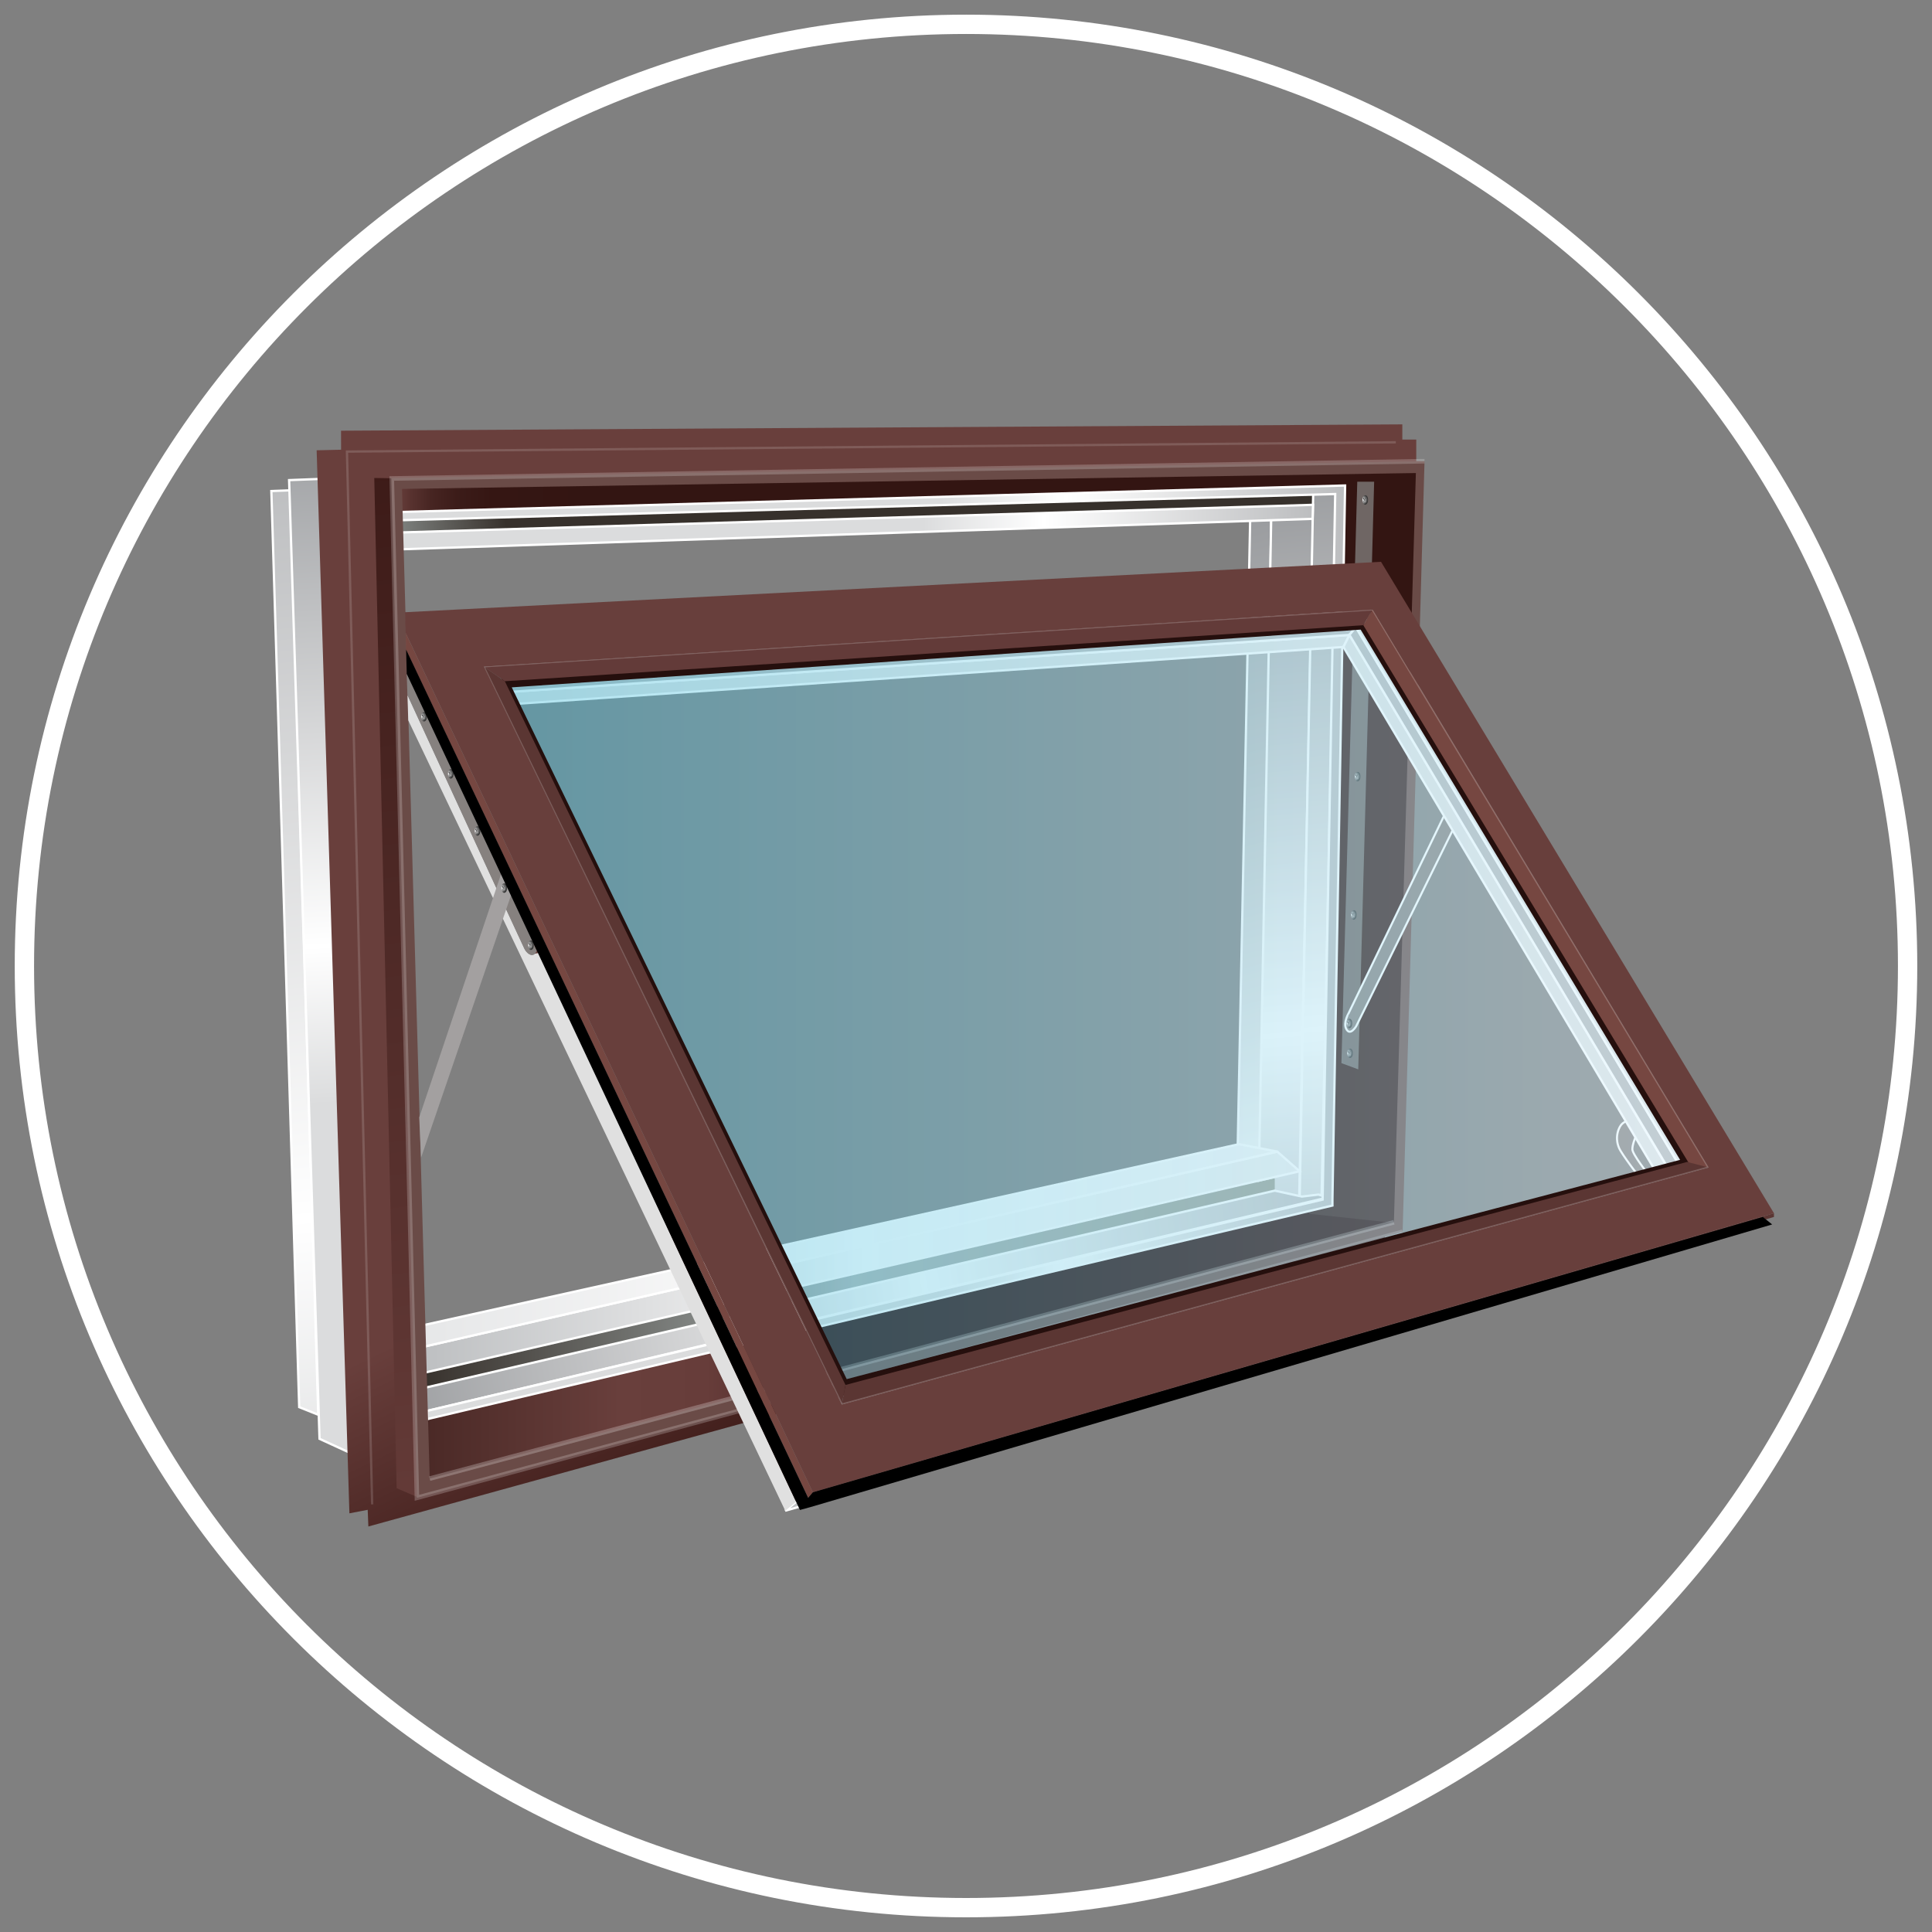 <?xml version="1.0" encoding="utf-8"?>
<!-- Generator: Adobe Illustrator 13.0.0, SVG Export Plug-In . SVG Version: 6.00 Build 14948)  -->
<!DOCTYPE svg PUBLIC "-//W3C//DTD SVG 1.1//EN" "http://www.w3.org/Graphics/SVG/1.1/DTD/svg11.dtd">
<svg version="1.1" id="Layer_1" xmlns="http://www.w3.org/2000/svg" xmlns:xlink="http://www.w3.org/1999/xlink" x="0px" y="0px"
	 width="75px" height="75px" viewBox="0 0 75 75" enable-background="new 0 0 75 75" xml:space="preserve">
<rect x="0" y="0" width="75" height="75" fill="#808080" stroke="none"/>
<rect fill="none" width="75" height="75"/>
<path fill="none" stroke="#FFFFFF" stroke-width="0.75" d="M74.053,37.499c0,20.188-16.365,36.556-36.549,36.556
	c-20.188,0-36.557-16.367-36.557-36.556c0-20.188,16.369-36.555,36.557-36.555C57.688,0.944,74.053,17.312,74.053,37.499z"/>
<polygon fill="#215B7E" points="35.085,35.663 35.074,35.663 35.085,35.663 "/>
<g>
	<g>
		
			<linearGradient id="SVGID_1_" gradientUnits="userSpaceOnUse" x1="-150.324" y1="52.315" x2="-112.374" y2="52.315" gradientTransform="matrix(-1 0 0 1 -96 0)">
			<stop  offset="0.615" style="stop-color:#230200"/>
			<stop  offset="0.622" style="stop-color:#2E0C09"/>
			<stop  offset="0.637" style="stop-color:#441E1C"/>
			<stop  offset="0.655" style="stop-color:#552D2A"/>
			<stop  offset="0.677" style="stop-color:#603735"/>
			<stop  offset="0.709" style="stop-color:#673D3A"/>
			<stop  offset="0.797" style="stop-color:#693F3C"/>
			<stop  offset="1" style="stop-color:#4A2926"/>
		</linearGradient>
		<polygon fill="url(#SVGID_1_)" points="54.324,47.494 16.492,57.682 16.374,54.939 50.573,46.947 		"/>
		
			<linearGradient id="SVGID_2_" gradientUnits="userSpaceOnUse" x1="-151.074" y1="32.833" x2="-111.39" y2="32.833" gradientTransform="matrix(-1 0 0 1 -96 0)">
			<stop  offset="0.808" style="stop-color:#331512"/>
			<stop  offset="0.906" style="stop-color:#351613"/>
			<stop  offset="0.941" style="stop-color:#3C1C19"/>
			<stop  offset="0.966" style="stop-color:#472522"/>
			<stop  offset="0.986" style="stop-color:#58322F"/>
			<stop  offset="1" style="stop-color:#693F3C"/>
			<stop  offset="1" style="stop-color:#693F3C"/>
			<stop  offset="1" style="stop-color:#693F3C"/>
		</linearGradient>
		<polygon fill="url(#SVGID_2_)" points="15.39,18.708 52.936,18.171 52.938,18.189 55.074,18.189 54.324,47.494 50.824,47.119 
			52.128,19.03 15.419,20.022 		"/>
		<g>
			
				<linearGradient id="SVGID_3_" gradientUnits="userSpaceOnUse" x1="-110.349" y1="60.117" x2="-103.19" y2="2.742" gradientTransform="matrix(-1 0 0 1 -96 0)">
				<stop  offset="0" style="stop-color:#DBDCDD"/>
				<stop  offset="0.225" style="stop-color:#FFFFFF"/>
				<stop  offset="1" style="stop-color:#989A9D"/>
			</linearGradient>
			<polygon fill="url(#SVGID_3_)" stroke="#FFFFFF" stroke-width="0.089" points="10.534,19.062 11.271,19.034 12.355,54.92 
				11.615,54.625 			"/>
			
				<linearGradient id="SVGID_4_" gradientUnits="userSpaceOnUse" x1="-150.558" y1="54.227" x2="-141.482" y2="20.425" gradientTransform="matrix(-1 0 0 1 -96 0)">
				<stop  offset="0" style="stop-color:#DBDCDD"/>
				<stop  offset="0.225" style="stop-color:#FFFFFF"/>
				<stop  offset="1" style="stop-color:#989A9D"/>
			</linearGradient>
			<polygon fill="url(#SVGID_4_)" stroke="#FFFFFF" stroke-width="0.089" points="49.349,20.086 48.533,20.086 48.044,44.705 
				49.021,44.705 			"/>
			
				<linearGradient id="SVGID_5_" gradientUnits="userSpaceOnUse" x1="-108.731" y1="42.858" x2="-107.266" y2="15.664" gradientTransform="matrix(-1 0 0 1 -96 0)">
				<stop  offset="0" style="stop-color:#DBDCDD"/>
				<stop  offset="0.225" style="stop-color:#FFFFFF"/>
				<stop  offset="1" style="stop-color:#989A9D"/>
			</linearGradient>
			<polygon fill="url(#SVGID_5_)" stroke="#FFFFFF" stroke-width="0.089" points="12.453,18.591 11.223,18.638 12.404,55.855 
				13.586,56.398 			"/>
			
				<linearGradient id="SVGID_6_" gradientUnits="userSpaceOnUse" x1="-132.25" y1="41.989" x2="-138.327" y2="54.523" gradientTransform="matrix(-1 0 0 1 -96 0)">
				<stop  offset="0" style="stop-color:#693F3C"/>
				<stop  offset="1" style="stop-color:#2C0D0A"/>
			</linearGradient>
			<polygon fill="url(#SVGID_6_)" points="13.241,17.458 13.239,16.72 54.438,16.474 54.438,17.064 54.979,17.064 54.979,18.042 
				15.062,18.775 14.915,18.887 14.71,18.887 15.506,56.988 15.703,57.678 16.086,57.867 53.759,47.887 53.759,48.373 14.3,59.258 
				14.274,58.611 13.564,58.747 12.292,17.48 			"/>
			
				<linearGradient id="SVGID_7_" gradientUnits="userSpaceOnUse" x1="-102.325" y1="21.419" x2="-115.673" y2="20.641" gradientTransform="matrix(-1 0 0 1 -96 0)">
				<stop  offset="0" style="stop-color:#9B9E93"/>
				<stop  offset="0.494" style="stop-color:#AAB3B2"/>
				<stop  offset="1" style="stop-color:#37312C"/>
			</linearGradient>
			<polygon fill="url(#SVGID_7_)" points="51.319,19.762 15.335,21.016 15.249,19.935 51.189,19.028 			"/>
			<g>
				
					<linearGradient id="SVGID_8_" gradientUnits="userSpaceOnUse" x1="-146.97" y1="46.288" x2="-144.791" y2="18.949" gradientTransform="matrix(-1 0 0 1 -96 0)">
					<stop  offset="0" style="stop-color:#DBDCDD"/>
					<stop  offset="0.225" style="stop-color:#FFFFFF"/>
					<stop  offset="1" style="stop-color:#989A9D"/>
				</linearGradient>
				<polygon fill="url(#SVGID_8_)" stroke="#FFFFFF" stroke-width="0.089" points="50.979,20.031 49.349,20.086 48.859,46.174 
					50.436,46.445 				"/>
				
					<linearGradient id="SVGID_9_" gradientUnits="userSpaceOnUse" x1="-148.24" y1="46.294" x2="-145.983" y2="17.964" gradientTransform="matrix(-1 0 0 1 -96 0)">
					<stop  offset="0" style="stop-color:#DBDCDD"/>
					<stop  offset="0.225" style="stop-color:#FFFFFF"/>
					<stop  offset="1" style="stop-color:#989A9D"/>
				</linearGradient>
				<polygon fill="url(#SVGID_9_)" stroke="#FFFFFF" stroke-width="0.089" points="50.452,46.555 51.304,46.373 51.885,19.125 
					50.979,19.11 				"/>
				
					<linearGradient id="SVGID_10_" gradientUnits="userSpaceOnUse" x1="-145.486" y1="49.809" x2="-112.314" y2="49.809" gradientTransform="matrix(-1 0 0 1 -96 0)">
					<stop  offset="0" style="stop-color:#9B9E93"/>
					<stop  offset="0.494" style="stop-color:#AAB3B2"/>
					<stop  offset="1" style="stop-color:#37312C"/>
				</linearGradient>
				<polygon fill="url(#SVGID_10_)" points="49.486,45.736 49.485,46.221 16.314,53.881 16.359,53.331 				"/>
				
					<linearGradient id="SVGID_11_" gradientUnits="userSpaceOnUse" x1="-108.048" y1="54.257" x2="-156.298" y2="45.618" gradientTransform="matrix(-1 0 0 1 -96 0)">
					<stop  offset="0" style="stop-color:#8E9093"/>
					<stop  offset="0.494" style="stop-color:#FFFFFF"/>
					<stop  offset="1" style="stop-color:#989A9D"/>
				</linearGradient>
				<polygon fill="url(#SVGID_11_)" stroke="#FFFFFF" stroke-width="0.089" points="49.485,46.221 50.539,46.45 51.181,46.373 
					51.535,46.486 16.459,54.8 16.459,53.881 				"/>
				
					<linearGradient id="SVGID_12_" gradientUnits="userSpaceOnUse" x1="-146.452" y1="49.018" x2="-112.294" y2="49.018" gradientTransform="matrix(-1 0 0 1 -96 0)">
					<stop  offset="0" style="stop-color:#EEEFEF"/>
					<stop  offset="0.494" style="stop-color:#FFFFFF"/>
					<stop  offset="1" style="stop-color:#BDBFC1"/>
				</linearGradient>
				<polygon fill="url(#SVGID_12_)" stroke="#FFFFFF" stroke-width="0.089" points="50.452,45.468 49.583,44.705 16.294,52.314 
					16.294,53.33 				"/>
				
					<linearGradient id="SVGID_13_" gradientUnits="userSpaceOnUse" x1="-145.583" y1="48.365" x2="-112.258" y2="48.365" gradientTransform="matrix(-1 0 0 1 -96 0)">
					<stop  offset="0" style="stop-color:#F5F5F6"/>
					<stop  offset="0.494" style="stop-color:#FFFFFF"/>
					<stop  offset="1" style="stop-color:#E6E7E8"/>
				</linearGradient>
				<polygon fill="url(#SVGID_13_)" stroke="#FFFFFF" stroke-width="0.089" points="48.098,44.416 49.583,44.705 16.294,52.314 
					16.258,51.482 				"/>
				
					<linearGradient id="SVGID_14_" gradientUnits="userSpaceOnUse" x1="-131.832" y1="20.474" x2="-152.576" y2="20.582" gradientTransform="matrix(-1 0 0 1 -96 0)">
					<stop  offset="0" style="stop-color:#DBDCDD"/>
					<stop  offset="0.225" style="stop-color:#FFFFFF"/>
					<stop  offset="1" style="stop-color:#989A9D"/>
				</linearGradient>
				<polygon fill="url(#SVGID_14_)" stroke="#FFFFFF" stroke-width="0.089" points="15.577,21.323 50.955,20.141 50.971,19.597 
					15.577,20.669 				"/>
				
					<linearGradient id="SVGID_15_" gradientUnits="userSpaceOnUse" x1="-132.44" y1="36.98" x2="-153.933" y2="37.092" gradientTransform="matrix(-1 0 0 1 -96 0)">
					<stop  offset="0" style="stop-color:#DBDCDD"/>
					<stop  offset="0.225" style="stop-color:#FFFFFF"/>
					<stop  offset="1" style="stop-color:#989A9D"/>
				</linearGradient>
				<polygon fill="url(#SVGID_15_)" stroke="#FFFFFF" stroke-width="0.089" points="15.546,20.195 15.546,19.875 52.197,18.847 
					52.197,18.849 52.217,18.849 51.725,46.561 51.725,46.799 16.585,55.09 16.585,54.77 51.344,46.568 51.832,19.178 				"/>
			</g>
			
				<linearGradient id="SVGID_16_" gradientUnits="userSpaceOnUse" x1="-114.536" y1="63.834" x2="-106.645" y2="0.589" gradientTransform="matrix(-1 0 0 1 -96 0)">
				<stop  offset="0" style="stop-color:#693F3C"/>
				<stop  offset="1" style="stop-color:#2C0D0A"/>
			</linearGradient>
			<polygon fill="url(#SVGID_16_)" points="15.27,18.567 14.529,18.555 15.398,57.772 16.212,58.121 			"/>
			<path fill="#6A4B47" d="M16.185,58.145L54.1,47.918v0.001l0.35-0.099l0.85-29.916l-0.32-0.002v0.006L15.19,18.551L16.185,58.145z
				 M16.681,57.399L15.605,18.98l39.359-0.617l-0.853,29.086L16.681,57.399z"/>
		</g>
	</g>
	<polyline opacity="0.21" fill="none" stroke="#FFFFFF" stroke-width="0.178" points="55.299,17.904 15.208,18.574 16.185,58.145 
		54.449,47.82 	"/>
	<line opacity="0.24" fill="none" stroke="#FFFFFF" stroke-width="0.178" x1="54.112" y1="47.449" x2="16.681" y2="57.399"/>
	<polyline opacity="0.15" fill="none" stroke="#FFFFFF" stroke-width="0.089" points="54.186,17.17 13.469,17.531 14.447,58.4 	"/>
	<g>
		<polygon fill="#BDBFC1" stroke="#FFFFFF" stroke-width="0.089" points="31.247,58.428 30.483,58.646 30.979,58.239 		"/>
		<polygon fill="#683F3C" points="31.135,58.178 30.795,58.282 20.608,36.689 20.888,36.624 		"/>
		<path fill="#86817F" stroke="#FFFFFF" stroke-width="0.08" d="M63.475,44.182c0,0-0.107,0.244-0.107,0.434
			c0,0.191,0.623,0.98,0.623,0.98l-0.326,0.135c0,0-0.697-0.9-0.814-1.168c-0.188-0.436,0-0.844,0.137-0.953
			c0.135-0.107,0.354-0.217,0.354-0.217l0.461,0.679L63.475,44.182z"/>
		<g>
			<polygon fill="#6F6664" points="53.344,18.7 52.727,41.512 52.074,41.271 52.689,18.7 			"/>
			<g>
				
					<radialGradient id="SVGID_17_" cx="-268.32" cy="40.881" r="0.2" gradientTransform="matrix(1 0 0 1 320.622 0)" gradientUnits="userSpaceOnUse">
					<stop  offset="0" style="stop-color:#FFFFFF"/>
					<stop  offset="1" style="stop-color:#383838"/>
				</radialGradient>
				<path fill="url(#SVGID_17_)" d="M52.518,40.881c0,0.14-0.061,0.189-0.11,0.191c-0.046,0.002-0.109-0.052-0.109-0.191
					s0.06-0.174,0.109-0.176C52.45,40.705,52.518,40.741,52.518,40.881z"/>
				
					<linearGradient id="SVGID_18_" gradientUnits="userSpaceOnUse" x1="-148.482" y1="40.982" x2="-148.34" y2="40.85" gradientTransform="matrix(-1 0 0 1 -96 0)">
					<stop  offset="0" style="stop-color:#FFFFFF"/>
					<stop  offset="1" style="stop-color:#383838"/>
				</linearGradient>
				<polygon fill="url(#SVGID_18_)" points="52.432,40.806 52.412,40.797 52.376,40.865 52.338,40.799 52.32,40.83 52.361,40.896 
					52.324,40.967 52.34,40.979 52.373,40.918 52.412,40.979 52.43,40.953 52.391,40.887 				"/>
			</g>
			<g>
				
					<radialGradient id="SVGID_19_" cx="-267.727" cy="19.401" r="0.199" gradientTransform="matrix(1 0 0 1 320.622 0)" gradientUnits="userSpaceOnUse">
					<stop  offset="0" style="stop-color:#FFFFFF"/>
					<stop  offset="1" style="stop-color:#383838"/>
				</radialGradient>
				<path fill="url(#SVGID_19_)" d="M53.107,19.4c0,0.141-0.061,0.188-0.109,0.192c-0.045,0.001-0.107-0.051-0.107-0.192
					c0-0.139,0.059-0.173,0.107-0.175C53.041,19.224,53.107,19.261,53.107,19.4z"/>
				
					<linearGradient id="SVGID_20_" gradientUnits="userSpaceOnUse" x1="-149.074" y1="19.502" x2="-148.931" y2="19.37" gradientTransform="matrix(-1 0 0 1 -96 0)">
					<stop  offset="0" style="stop-color:#FFFFFF"/>
					<stop  offset="1" style="stop-color:#383838"/>
				</linearGradient>
				<polygon fill="url(#SVGID_20_)" points="53.023,19.326 53.004,19.315 52.969,19.384 52.928,19.319 52.912,19.351 52.953,19.415 
					52.915,19.485 52.932,19.5 52.964,19.437 53.004,19.5 53.02,19.471 52.982,19.406 				"/>
			</g>
			<g>
				
					<radialGradient id="SVGID_21_" cx="-267.875" cy="24.77" r="0.199" gradientTransform="matrix(1 0 0 1 320.622 0)" gradientUnits="userSpaceOnUse">
					<stop  offset="0" style="stop-color:#FFFFFF"/>
					<stop  offset="1" style="stop-color:#383838"/>
				</radialGradient>
				<path fill="url(#SVGID_21_)" d="M52.959,24.771c0,0.14-0.061,0.188-0.108,0.192c-0.046,0.001-0.108-0.052-0.108-0.192
					s0.059-0.175,0.108-0.176C52.893,24.594,52.959,24.631,52.959,24.771z"/>
				
					<linearGradient id="SVGID_22_" gradientUnits="userSpaceOnUse" x1="-148.925" y1="24.872" x2="-148.782" y2="24.739" gradientTransform="matrix(-1 0 0 1 -96 0)">
					<stop  offset="0" style="stop-color:#FFFFFF"/>
					<stop  offset="1" style="stop-color:#383838"/>
				</linearGradient>
				<polygon fill="url(#SVGID_22_)" points="52.877,24.696 52.854,24.686 52.82,24.753 52.781,24.688 52.763,24.719 52.805,24.785 
					52.768,24.856 52.783,24.87 52.816,24.807 52.854,24.87 52.872,24.842 52.834,24.776 				"/>
			</g>
			<g>
				
					<radialGradient id="SVGID_23_" cx="-268.022" cy="30.141" r="0.199" gradientTransform="matrix(1 0 0 1 320.622 0)" gradientUnits="userSpaceOnUse">
					<stop  offset="0" style="stop-color:#FFFFFF"/>
					<stop  offset="1" style="stop-color:#383838"/>
				</radialGradient>
				<path fill="url(#SVGID_23_)" d="M52.812,30.14c0,0.141-0.061,0.19-0.109,0.192c-0.047,0.002-0.107-0.051-0.107-0.192
					c0-0.139,0.057-0.174,0.107-0.175C52.744,29.964,52.812,30.001,52.812,30.14z"/>
				
					<linearGradient id="SVGID_24_" gradientUnits="userSpaceOnUse" x1="-148.776" y1="30.241" x2="-148.635" y2="30.11" gradientTransform="matrix(-1 0 0 1 -96 0)">
					<stop  offset="0" style="stop-color:#FFFFFF"/>
					<stop  offset="1" style="stop-color:#383838"/>
				</linearGradient>
				<polygon fill="url(#SVGID_24_)" points="52.728,30.066 52.707,30.055 52.671,30.125 52.633,30.059 52.615,30.09 52.655,30.156 
					52.619,30.226 52.637,30.239 52.67,30.177 52.707,30.239 52.725,30.211 52.686,30.146 				"/>
			</g>
			<g>
				
					<radialGradient id="SVGID_25_" cx="-268.17" cy="35.511" r="0.198" gradientTransform="matrix(1 0 0 1 320.622 0)" gradientUnits="userSpaceOnUse">
					<stop  offset="0" style="stop-color:#FFFFFF"/>
					<stop  offset="1" style="stop-color:#383838"/>
				</radialGradient>
				<path fill="url(#SVGID_25_)" d="M52.663,35.51c0,0.14-0.06,0.19-0.108,0.192c-0.045,0.002-0.107-0.052-0.107-0.192
					c0-0.139,0.057-0.174,0.107-0.174C52.598,35.333,52.663,35.371,52.663,35.51z"/>
				
					<linearGradient id="SVGID_26_" gradientUnits="userSpaceOnUse" x1="-148.63" y1="35.611" x2="-148.488" y2="35.479" gradientTransform="matrix(-1 0 0 1 -96 0)">
					<stop  offset="0" style="stop-color:#FFFFFF"/>
					<stop  offset="1" style="stop-color:#383838"/>
				</linearGradient>
				<polygon fill="url(#SVGID_26_)" points="52.58,35.436 52.559,35.425 52.523,35.494 52.485,35.43 52.469,35.459 52.508,35.525 
					52.473,35.595 52.49,35.609 52.521,35.547 52.559,35.609 52.577,35.582 52.537,35.516 				"/>
			</g>
		</g>
		<polygon fill="#E2E3E4" stroke="#FFFFFF" stroke-width="0.089" points="19.418,26.885 52.387,24.648 52.152,25.115 
			19.635,27.352 		"/>
		<polygon fill="#B7B9BB" stroke="#FFFFFF" stroke-width="0.089" points="19.236,26.519 52.633,24.344 52.387,24.648 
			19.418,26.885 		"/>
		<polyline fill="#5B3633" points="68.865,47.242 31.373,58.148 31.555,57.931 68.865,47.098 		"/>
		<path fill="#86817F" stroke="#FFFFFF" stroke-width="0.08" d="M52.256,39.933c0.152,0.317,0.393-0.099,0.393-0.099l3.803-7.727
			c0,0,0.175-0.404,0.041-0.557c-0.184-0.206-0.379,0-0.379,0l-3.76,7.781C52.354,39.331,52.139,39.695,52.256,39.933z"/>
		<polygon fill="#E2E3E4" stroke="#FFFFFF" stroke-width="0.089" points="64.407,45.699 64.875,45.561 52.387,24.648 
			52.152,25.115 		"/>
		<polygon fill="#B7B9BB" stroke="#FFFFFF" stroke-width="0.089" points="52.633,24.344 52.387,24.648 64.875,45.554 
			65.298,45.413 		"/>
		<polygon fill="#E2E3E4" stroke="#FFFFFF" stroke-width="0.089" points="52.924,24.271 65.641,45.285 65.298,45.413 
			52.633,24.344 		"/>
		<g>
			<g>
				
					<radialGradient id="SVGID_27_" cx="-268.342" cy="39.725" r="0.199" gradientTransform="matrix(1 0 0 1 320.622 0)" gradientUnits="userSpaceOnUse">
					<stop  offset="0" style="stop-color:#FFFFFF"/>
					<stop  offset="1" style="stop-color:#383838"/>
				</radialGradient>
				<path fill="url(#SVGID_27_)" d="M52.492,39.724c0,0.142-0.061,0.188-0.109,0.192c-0.047,0.002-0.107-0.051-0.107-0.192
					c0-0.14,0.059-0.173,0.107-0.175C52.426,39.548,52.492,39.584,52.492,39.724z"/>
				
					<linearGradient id="SVGID_28_" gradientUnits="userSpaceOnUse" x1="-148.461" y1="39.827" x2="-148.316" y2="39.693" gradientTransform="matrix(-1 0 0 1 -96 0)">
					<stop  offset="0" style="stop-color:#FFFFFF"/>
					<stop  offset="1" style="stop-color:#383838"/>
				</linearGradient>
				<polygon fill="url(#SVGID_28_)" points="52.408,39.648 52.391,39.639 52.354,39.707 52.313,39.643 52.295,39.674 52.336,39.738 
					52.301,39.809 52.316,39.824 52.35,39.761 52.391,39.824 52.405,39.796 52.367,39.73 				"/>
			</g>
		</g>
		
			<linearGradient id="SVGID_29_" gradientUnits="userSpaceOnUse" x1="-161.876" y1="38.818" x2="-115.272" y2="38.818" gradientTransform="matrix(-1 0 0 1 -96 0)">
			<stop  offset="0" style="stop-color:#D9F0FC"/>
			<stop  offset="1" style="stop-color:#38B9D9"/>
		</linearGradient>
		<polygon opacity="0.39" fill="url(#SVGID_29_)" points="53.031,23.945 19.271,26.301 32.641,53.691 65.876,45.213 		"/>
		<polygon fill="#250F0D" points="32.593,53.61 32.785,53.928 65.41,45.33 65.771,45.124 53.156,24.443 52.872,24.083 
			19.431,26.165 19.56,26.704 52.82,24.442 65.221,45.025 32.869,53.537 19.832,26.611 19.594,26.645 		"/>
		<polygon fill="#633B39" points="18.776,25.878 53.285,23.655 52.924,24.271 19.598,26.445 		"/>
		<polygon fill="#764741" points="66.329,45.322 65.641,45.285 52.924,24.271 53.285,23.655 		"/>
		<polygon fill="#5B3633" points="66.329,45.322 32.677,54.525 32.822,53.764 65.496,45.105 		"/>
		<polygon fill="#5B3633" points="32.677,54.525 18.764,25.866 19.598,26.445 32.822,53.764 		"/>
		<polygon opacity="0.2" fill="none" stroke="#FFFFFF" stroke-width="0.089" points="53.285,23.655 18.764,25.866 32.677,54.525 
			66.329,45.322 		"/>
		<polygon fill="none" points="66.329,45.322 32.677,54.525 18.782,25.878 53.293,23.661 		"/>
		<path fill="none" d="M26.295,48.5l-5.523-11.487c0.032-0.035,0.054-0.071,0.069-0.107L26.295,48.5z"/>
		<path fill="#E0E0E0" d="M20.355,36.825c0.069,0.151,0.268,0.338,0.408,0.199c0.004-0.004,0.199-0.04,0.203-0.044l5.329,11.52
			l4.61,9.801l-0.422,0.345L15.848,27.962l-0.03-0.976C16.601,28.684,20.318,36.764,20.355,36.825z"/>
		<path fill="#86817F" d="M20.772,37.013c-0.004,0.003-0.004,0.007-0.009,0.011c-0.141,0.139-0.339-0.048-0.408-0.199
			c-0.037-0.061-3.754-8.157-4.538-9.855l-0.03-0.813l5.054,10.75C20.826,36.942,20.804,36.978,20.772,37.013z"/>
		<polygon fill="#86817F" points="15.788,25.752 15.788,25.812 15.788,26.092 		"/>
		<polygon fill="#764741" points="15.76,25.225 15.749,24.577 31.555,57.931 31.373,58.148 		"/>
		<path fill="#683F3C" d="M15.749,24.573l15.806,33.357l37.31-10.833L53.611,21.809l-37.89,1.958L15.749,24.573z M18.782,25.878
			l34.511-2.217l13.036,21.661l-33.652,9.203L18.782,25.878z"/>
		<path fill="#A3A0A0" d="M16.347,44.936l3.568-10.408c0,0,0.153-0.449-0.108-0.664c-0.235-0.194-0.362,0.084-0.362,0.084
			l-3.171,9.429L16.347,44.936z"/>
		<g>
			<g>
				
					<radialGradient id="SVGID_30_" cx="-300.113" cy="36.685" r="0.2" gradientTransform="matrix(1 0 0 1 320.622 0)" gradientUnits="userSpaceOnUse">
					<stop  offset="0" style="stop-color:#FFFFFF"/>
					<stop  offset="1" style="stop-color:#383838"/>
				</radialGradient>
				<path fill="url(#SVGID_30_)" d="M20.722,36.685c0,0.141-0.062,0.189-0.11,0.192c-0.045,0.002-0.108-0.051-0.108-0.192
					c0-0.139,0.058-0.173,0.108-0.175C20.655,36.509,20.722,36.546,20.722,36.685z"/>
				
					<linearGradient id="SVGID_31_" gradientUnits="userSpaceOnUse" x1="-116.688" y1="36.787" x2="-116.545" y2="36.654" gradientTransform="matrix(-1 0 0 1 -96 0)">
					<stop  offset="0" style="stop-color:#FFFFFF"/>
					<stop  offset="1" style="stop-color:#383838"/>
				</linearGradient>
				<polygon fill="url(#SVGID_31_)" points="20.638,36.61 20.618,36.6 20.582,36.669 20.542,36.605 20.525,36.635 20.565,36.7 
					20.529,36.77 20.547,36.784 20.58,36.721 20.618,36.784 20.633,36.756 20.596,36.691 				"/>
			</g>
		</g>
		<g>
			<g>
				
					<radialGradient id="SVGID_32_" cx="-301.151" cy="34.468" r="0.199" gradientTransform="matrix(1 0 0 1 320.622 0)" gradientUnits="userSpaceOnUse">
					<stop  offset="0" style="stop-color:#FFFFFF"/>
					<stop  offset="1" style="stop-color:#383838"/>
				</radialGradient>
				<path fill="url(#SVGID_32_)" d="M19.684,34.468c0,0.141-0.061,0.189-0.109,0.192c-0.047,0.001-0.109-0.051-0.109-0.192
					c0-0.139,0.059-0.174,0.109-0.175C19.617,34.291,19.684,34.329,19.684,34.468z"/>
				
					<linearGradient id="SVGID_33_" gradientUnits="userSpaceOnUse" x1="-115.649" y1="34.571" x2="-115.505" y2="34.437" gradientTransform="matrix(-1 0 0 1 -96 0)">
					<stop  offset="0" style="stop-color:#FFFFFF"/>
					<stop  offset="1" style="stop-color:#383838"/>
				</linearGradient>
				<polygon fill="url(#SVGID_33_)" points="19.599,34.393 19.579,34.384 19.543,34.453 19.502,34.386 19.487,34.418 19.527,34.482 
					19.491,34.554 19.508,34.567 19.541,34.505 19.579,34.567 19.597,34.54 19.557,34.475 				"/>
			</g>
		</g>
		<g>
			<g>
				
					<radialGradient id="SVGID_34_" cx="-302.19" cy="32.251" r="0.199" gradientTransform="matrix(1 0 0 1 320.622 0)" gradientUnits="userSpaceOnUse">
					<stop  offset="0" style="stop-color:#FFFFFF"/>
					<stop  offset="1" style="stop-color:#383838"/>
				</radialGradient>
				<path fill="url(#SVGID_34_)" d="M18.645,32.251c0,0.139-0.06,0.188-0.107,0.191c-0.046,0.002-0.109-0.052-0.109-0.191
					c0-0.14,0.06-0.175,0.109-0.176C18.578,32.075,18.645,32.111,18.645,32.251z"/>
				
					<linearGradient id="SVGID_35_" gradientUnits="userSpaceOnUse" x1="-114.611" y1="32.353" x2="-114.468" y2="32.22" gradientTransform="matrix(-1 0 0 1 -96 0)">
					<stop  offset="0" style="stop-color:#FFFFFF"/>
					<stop  offset="1" style="stop-color:#383838"/>
				</linearGradient>
				<polygon fill="url(#SVGID_35_)" points="18.561,32.177 18.542,32.167 18.506,32.234 18.466,32.17 18.451,32.201 18.491,32.265 
					18.453,32.336 18.471,32.35 18.503,32.287 18.542,32.35 18.558,32.321 18.519,32.257 				"/>
			</g>
		</g>
		<g>
			<g>
				
					<radialGradient id="SVGID_36_" cx="-303.226" cy="30.033" r="0.199" gradientTransform="matrix(1 0 0 1 320.622 0)" gradientUnits="userSpaceOnUse">
					<stop  offset="0" style="stop-color:#FFFFFF"/>
					<stop  offset="1" style="stop-color:#383838"/>
				</radialGradient>
				<path fill="url(#SVGID_36_)" d="M17.608,30.034c0,0.14-0.061,0.189-0.11,0.19c-0.045,0.003-0.107-0.05-0.107-0.19
					c0-0.139,0.059-0.175,0.107-0.175C17.542,29.857,17.608,29.895,17.608,30.034z"/>
				
					<linearGradient id="SVGID_37_" gradientUnits="userSpaceOnUse" x1="-113.574" y1="30.136" x2="-113.431" y2="30.003" gradientTransform="matrix(-1 0 0 1 -96 0)">
					<stop  offset="0" style="stop-color:#FFFFFF"/>
					<stop  offset="1" style="stop-color:#383838"/>
				</linearGradient>
				<polygon fill="url(#SVGID_37_)" points="17.524,29.959 17.504,29.948 17.468,30.017 17.43,29.952 17.413,29.984 17.452,30.047 
					17.416,30.119 17.432,30.132 17.466,30.07 17.504,30.132 17.521,30.105 17.48,30.041 				"/>
			</g>
		</g>
		<g>
			<g>
				
					<radialGradient id="SVGID_38_" cx="-304.263" cy="27.816" r="0.199" gradientTransform="matrix(1 0 0 1 320.622 0)" gradientUnits="userSpaceOnUse">
					<stop  offset="0" style="stop-color:#FFFFFF"/>
					<stop  offset="1" style="stop-color:#383838"/>
				</radialGradient>
				<path fill="url(#SVGID_38_)" d="M16.571,27.816c0,0.141-0.06,0.188-0.108,0.191c-0.047,0.003-0.108-0.051-0.108-0.191
					c0-0.139,0.059-0.174,0.108-0.175C16.504,27.64,16.571,27.677,16.571,27.816z"/>
				
					<linearGradient id="SVGID_39_" gradientUnits="userSpaceOnUse" x1="-112.538" y1="27.918" x2="-112.395" y2="27.785" gradientTransform="matrix(-1 0 0 1 -96 0)">
					<stop  offset="0" style="stop-color:#FFFFFF"/>
					<stop  offset="1" style="stop-color:#383838"/>
				</linearGradient>
				<polygon fill="url(#SVGID_39_)" points="16.488,27.742 16.467,27.731 16.432,27.8 16.393,27.735 16.375,27.766 16.416,27.83 
					16.379,27.9 16.395,27.915 16.43,27.853 16.467,27.915 16.484,27.889 16.445,27.822 				"/>
			</g>
		</g>
		<polygon points="20.841,36.906 15.788,26.156 15.788,26.092 15.766,25.219 31.373,58.148 31.555,57.931 68.432,47.242 
			68.795,47.533 31.445,58.51 31.054,58.617 30.905,58.301 26.295,48.5 		"/>
	</g>
</g>
</svg>
